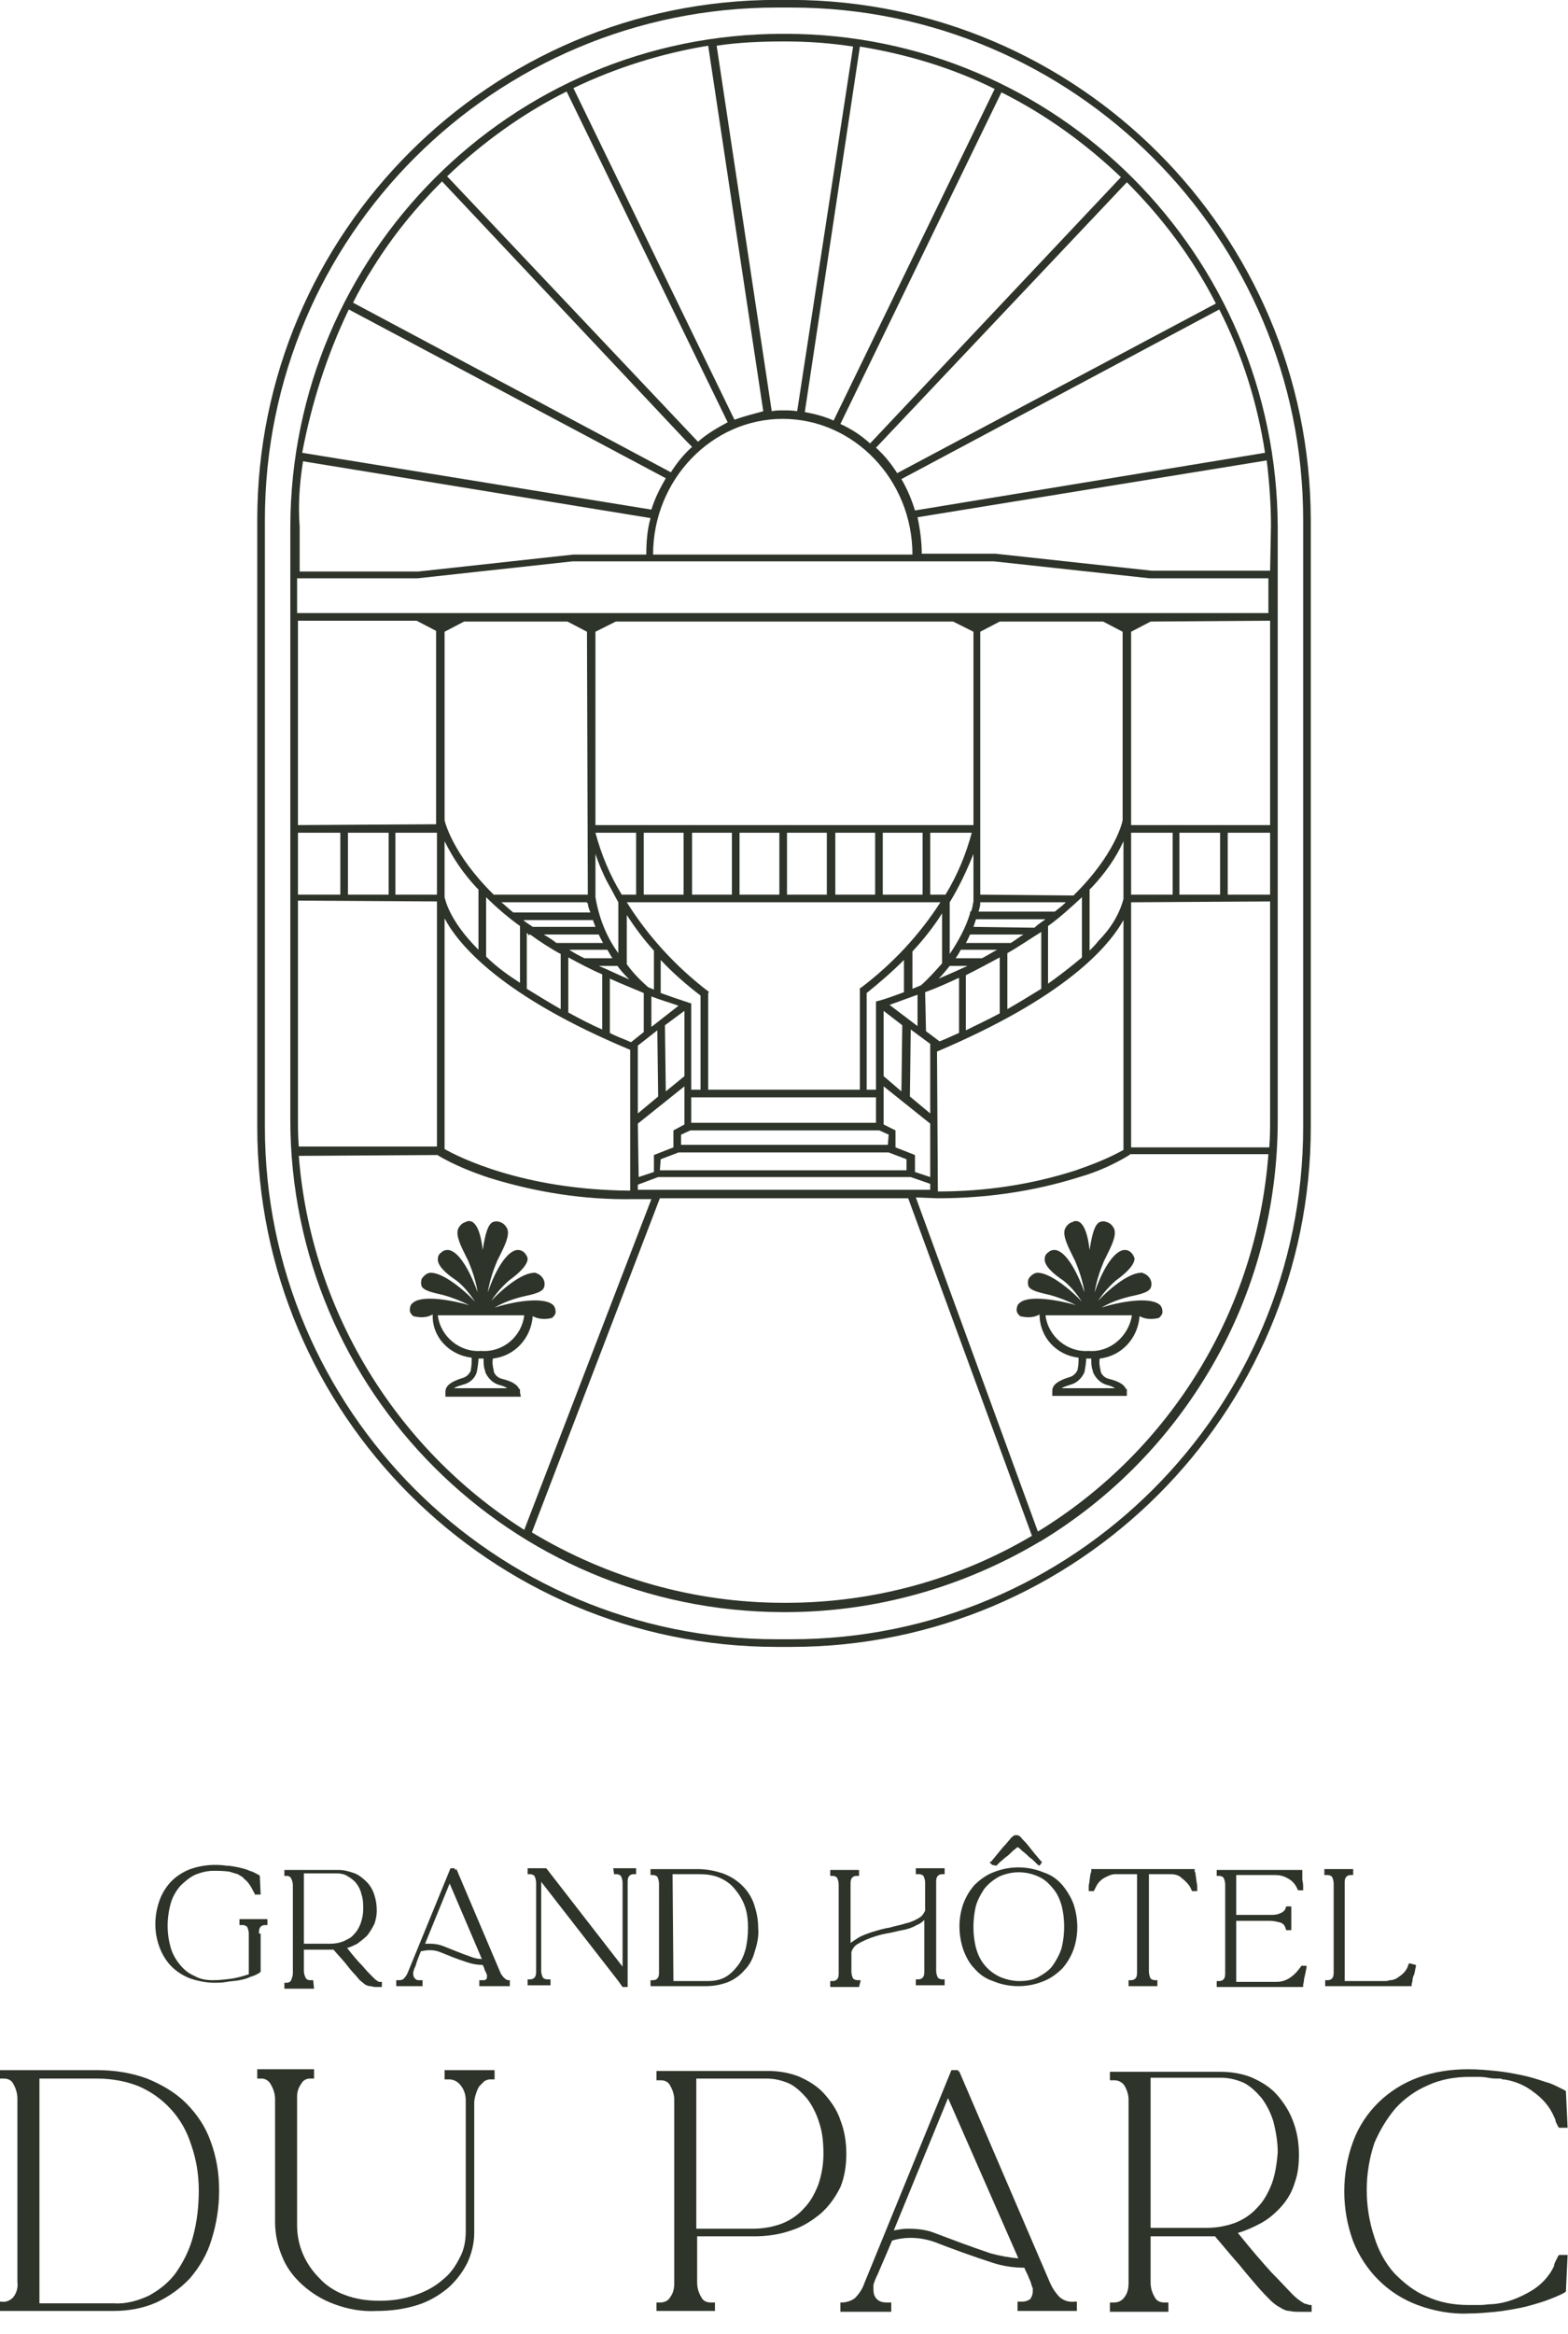 <svg id="Calque_1" xmlns="http://www.w3.org/2000/svg" viewBox="0 0 185 275.2"><style>.st0{fill:#2e3429}</style><g id="Groupe_220" transform="translate(-5759.047 934.889)"><path id="Tracé_2682" class="st0" d="M5789.6-706.9c0-.3 0-.6.2-.8s.4-.2.6-.2h.2v-.7h-3.3v.7h.4c.2 0 .4.1.5.2.1.2.2.5.2.8v4.8c-.6.2-1.3.4-1.9.5-.8.1-1.5.2-2.3.2s-1.5-.1-2.2-.5c-.7-.3-1.2-.7-1.7-1.3s-.9-1.3-1.1-2c-.5-1.7-.5-3.5 0-5.3.2-.7.6-1.4 1.1-2 .5-.5 1.1-1 1.7-1.3.7-.3 1.5-.5 2.2-.5.6 0 1.2 0 1.9.1.3.1.7.2 1 .3.3.2.6.3.8.6.3.2.5.5.7.8s.3.6.5.9v.1h.7l-.1-2.2-.1-.1c-.4-.2-.7-.4-1.1-.5-.4-.2-.9-.3-1.3-.4-.5-.1-1-.2-1.4-.2-1.4-.2-2.9-.1-4.3.4-.8.3-1.6.8-2.2 1.4-.6.6-1.1 1.4-1.4 2.2-.7 1.9-.7 3.9 0 5.7.3.8.8 1.6 1.4 2.2.6.6 1.4 1.1 2.2 1.4.9.3 1.9.5 2.8.5.5 0 1 0 1.5-.1s1-.1 1.5-.2.9-.2 1.3-.4c.4-.1.8-.3 1.1-.5l.1-.1v-4.5h-.2z"/><path id="Tracé_2683" class="st0" d="M5796-701.4h-.4c-.2 0-.4-.1-.5-.3s-.2-.5-.2-.8v-2.5h3.5c.5.6 1 1.1 1.4 1.6s.7.9 1 1.2.5.6.7.8.4.3.6.5c.2.1.4.2.6.2s.4.1.6.1h.8v-.6h-.2c-.1 0-.2 0-.3-.1-.2-.1-.4-.3-.6-.5-.3-.3-.7-.7-1.2-1.3-.5-.5-1.1-1.2-1.8-2.1.4-.1.8-.3 1.2-.5.4-.3.8-.6 1.2-1 .3-.4.6-.9.8-1.3.2-.5.3-1.1.3-1.6 0-.7-.1-1.3-.3-1.9-.2-.6-.5-1.1-.9-1.5s-.9-.8-1.4-1c-.6-.2-1.2-.4-1.9-.4h-6.4v.7h.3c.2 0 .4.1.5.3s.2.5.2.8v10.4c0 .3-.1.5-.2.8-.1.2-.3.3-.5.3h-.3v.7h3.5l-.1-1zm5.1-11.4c.3.4.5.8.6 1.3.2.6.2 1.1.2 1.7 0 .6-.1 1.1-.3 1.7-.2.5-.4.9-.8 1.3-.3.4-.8.6-1.2.8-.5.2-1 .3-1.6.3h-3.1v-8.3h3.9c.4 0 .9.1 1.2.3.5.3.9.6 1.1.9"/><path id="Tracé_2684" class="st0" d="M5818.5-701.7c-.2-.2-.4-.5-.5-.8l-5.1-12-.2.1v-.2h-.5l-5 12.2c-.1.3-.3.6-.5.8s-.4.2-.7.2h-.2v.7h3.1v-.7h-.4c-.2 0-.3 0-.5-.2-.1-.1-.2-.3-.2-.5v-.2c0-.1.1-.3.1-.4.1-.2.2-.4.3-.8.1-.3.3-.8.5-1.3.8-.2 1.6-.2 2.3.1l1.5.6c.5.2 1.1.4 1.7.6.6.2 1.2.3 1.8.3.1.2.2.4.2.5.1.2.1.3.2.4 0 .1.1.2.1.3v.2c0 .1 0 .2-.1.3s-.2.1-.4.1h-.4v.7h3.6v-.7h-.2c-.1 0-.3-.1-.5-.3m-2.6-2.2c-.5 0-.9-.1-1.4-.3-.6-.2-1.1-.4-1.6-.6l-1.5-.6c-.5-.2-1-.3-1.6-.3h-.6l2.9-7.1 3.8 8.9z"/><path id="Tracé_2685" class="st0" d="M5831.5-713.9h.3c.2 0 .4.1.5.2.1.2.2.5.2.8v9.9l-9-11.6h-2.2v.7h.3c.2 0 .4.1.5.2.1.2.2.5.2.8v10.4c0 .3 0 .6-.2.8s-.4.2-.6.2h-.2v.7h2.7v-.7h-.4c-.2 0-.4-.1-.5-.2-.1-.2-.2-.5-.2-.8V-713l9.1 11.7.5.7h.6v-12.3c0-.3 0-.6.2-.8s.4-.2.6-.2h.2v-.7h-2.7l.1.7z"/><path id="Tracé_2686" class="st0" d="M5845-701.2c.7-.3 1.4-.8 1.9-1.4.6-.6 1-1.4 1.2-2.2.3-.9.5-1.9.4-2.8 0-1-.2-1.9-.5-2.8-.6-1.7-2-3-3.7-3.6-.9-.3-1.9-.5-2.9-.5h-5.6v.7h.3c.2 0 .4.1.5.2.1.2.2.5.2.8v10.4c0 .3 0 .6-.2.8s-.4.2-.6.2h-.2v.7h6.5c1.1 0 1.9-.2 2.7-.5m-6.6-12.7h3.2c.8 0 1.6.1 2.3.4.7.3 1.3.7 1.8 1.3s.9 1.2 1.2 2c.3.8.4 1.7.4 2.6 0 .9-.1 1.8-.3 2.6-.2.7-.5 1.4-1 2-.4.5-.9 1-1.5 1.3s-1.3.4-1.9.4h-4.1l-.1-12.6z"/><path id="Tracé_2687" class="st0" d="M5860.6-701.4h-.4c-.2 0-.4-.1-.5-.2-.1-.2-.2-.5-.2-.8v-2.3c.1-.4.4-.8.8-1 .5-.3 1-.5 1.5-.7.6-.2 1.2-.4 1.8-.5.7-.1 1.3-.3 1.9-.4.6-.1 1.2-.3 1.7-.6.3-.1.6-.3.9-.6v6c0 .3 0 .6-.2.8s-.4.2-.6.2h-.2v.7h3.4v-.7h-.3c-.2 0-.4-.1-.5-.2-.1-.2-.2-.5-.2-.8v-10.4c0-.3 0-.6.2-.8s.4-.2.6-.2h.2v-.7h-3.4v.7h.4c.2 0 .4.1.5.2.1.2.2.5.2.8v3.3c-.2.4-.4.7-.8.9-.5.3-1 .5-1.5.6-.6.2-1.2.3-1.9.5-.7.1-1.3.3-2 .5-.6.2-1.2.4-1.7.7l-.9.6v-6.9c0-.3 0-.6.2-.8s.4-.2.6-.2h.2v-.7h-3.4v.7h.3c.2 0 .4.1.5.2.1.2.2.5.2.8v10.4c0 .3 0 .6-.2.8s-.4.2-.6.2h-.2v.7h3.4l.2-.8z"/><path id="Tracé_2688" class="st0" d="M5876.6-714.9l.1-.1.3-.3.7-.6c.3-.2.5-.4.8-.7.2-.2.4-.3.6-.5.2.1.4.3.6.5.3.2.6.5.8.7.3.2.5.4.7.6l.3.3.2.1.2-.3.1-.1-.1-.1c-.6-.7-1.1-1.3-1.4-1.7s-.6-.7-.8-.9c-.1-.1-.2-.3-.4-.4-.1-.1-.2-.1-.3-.1h-.1c-.1 0-.2 0-.3.1-.1.1-.3.2-.4.4-.2.2-.4.5-.8.9l-1.4 1.7-.2.1.3.3.5.1z"/><path id="Tracé_2689" class="st0" d="M5884.4-712.6c-.6-.7-1.3-1.2-2.2-1.5a7.8 7.8 0 0 0-6 0c-.8.3-1.6.9-2.2 1.5-.6.7-1 1.4-1.3 2.2-.6 1.7-.6 3.6 0 5.4.3.8.7 1.6 1.3 2.2.6.7 1.3 1.2 2.2 1.5 1.9.8 4.1.8 6 0 .8-.3 1.6-.9 2.2-1.5.6-.7 1-1.4 1.3-2.2.6-1.7.6-3.6 0-5.4-.3-.8-.8-1.6-1.3-2.2m-9.2 9.4c-.5-.6-.8-1.3-1-2-.2-.8-.3-1.6-.3-2.5 0-.8.1-1.7.3-2.5.2-.7.6-1.4 1-2 .5-.6 1-1 1.7-1.4 1.5-.7 3.2-.7 4.7 0 .7.3 1.2.8 1.7 1.4.5.6.8 1.3 1 2 .2.8.3 1.6.3 2.5 0 .8-.1 1.7-.3 2.5-.2.7-.6 1.4-1 2s-1 1-1.7 1.4-1.5.5-2.3.5-1.6-.2-2.3-.5c-.8-.4-1.3-.8-1.8-1.4"/><path id="Tracé_2690" class="st0" d="M5893.2-713.9v11.5c0 .3 0 .6-.2.8s-.4.2-.6.2h-.2v.7h3.4v-.7h-.3c-.2 0-.4-.1-.5-.2-.1-.2-.2-.5-.2-.8v-11.5h2.6c.4 0 .9.1 1.2.4.4.3.7.6 1 1l.3.6h.6v-.6c0-.2-.1-.5-.1-.7l-.1-.7c0-.1 0-.2-.1-.3v-.3h-12.2v.3c0 .1-.1.2-.1.3l-.1.7c0 .3-.1.5-.1.7v.6h.6l.3-.6c.2-.4.6-.8 1-1s.8-.4 1.2-.4h2.6z"/><path id="Tracé_2691" class="st0" d="M5912.8-700.9s.1-.3.1-.6c.1-.4.2-.9.3-1.4v-.2h-.6l-.3.4c-.3.4-.7.8-1.2 1.1s-1 .4-1.5.4h-4.7v-7.2h4c.4 0 .8.1 1.2.2.3.1.5.3.6.6l.1.3h.6v-2.8h-.6l-.1.3c-.1.2-.3.4-.6.5-.4.2-.8.2-1.2.2h-4v-4.7h4.6c.5 0 1 .1 1.5.4.4.2.8.6 1 1l.2.4h.6v-.2c0-.3 0-.7-.1-1v-1.2h-10.1v.7h.3c.2 0 .4.1.5.2.1.2.2.5.2.8v10.4c0 .3 0 .6-.2.8s-.4.2-.6.2h-.2v.7h10.2v-.3z"/><path id="Tracé_2692" class="st0" d="M5925.6-700.9c0-.1.1-.3.1-.5s.1-.5.2-.7c.1-.3.1-.6.2-.9v-.2l-.8-.2-.1.2c-.1.4-.3.7-.6 1-.2.2-.5.4-.8.6-.2.1-.5.2-.7.2s-.3.1-.5.1h-4.9v-11.5c0-.3 0-.6.2-.8s.4-.2.6-.2h.2v-.7h-3.4v.7h.4c.2 0 .4.1.5.2.1.2.2.5.2.8v10.4c0 .3 0 .6-.2.8s-.4.2-.6.2h-.2v.7h10.2v-.2z"/><path id="Tracé_2693" class="st0" d="M5781-686.9c-1.3-1.3-2.9-2.2-4.6-2.9-1.9-.7-3.9-1-6-1H5759v1h.5c.5 0 .9.2 1.1.6.3.5.5 1.1.5 1.8v21.6c.1.6-.1 1.3-.5 1.8-.4.4-.9.6-1.4.5h-.2v1.1h13.4c1.8 0 3.5-.3 5.1-1 1.5-.7 2.9-1.7 4-2.9 1.1-1.3 2-2.8 2.5-4.5.6-1.9.9-3.8.9-5.8s-.3-3.9-1-5.8c-.6-1.7-1.6-3.2-2.9-4.5m1.5 10.3c0 1.8-.2 3.7-.7 5.5-.4 1.5-1.1 2.9-2 4.2-.8 1.1-1.9 2-3.2 2.7-1.3.6-2.7 1-4.1.9h-8.8v-26.5h6.8c1.7 0 3.4.3 4.9.9 1.4.6 2.7 1.5 3.8 2.7 1.1 1.2 1.9 2.6 2.4 4.2.6 1.7.9 3.5.9 5.4"/><path id="Tracé_2694" class="st0" d="M5811.5-689.7h.6c.5 0 1 .3 1.3.7.4.5.6 1.1.6 1.8v15.4c0 1.1-.2 2.2-.7 3.1-.5 1-1.1 1.9-2 2.6-.9.8-2 1.4-3.2 1.8-1.4.5-2.8.7-4.3.7-1.4 0-2.8-.2-4.1-.7-1.1-.4-2.2-1.1-3-2-1.7-1.7-2.6-3.9-2.6-6.2v-15.2c0-.6.2-1.1.5-1.5.2-.4.6-.6 1-.6h.5v-1.1h-6.7v1.1h.5c.5 0 .9.3 1.1.7.3.5.5 1.1.5 1.7v14.5c0 1.4.3 2.8.8 4 .5 1.3 1.3 2.4 2.4 3.4s2.4 1.8 3.8 2.3c1.6.6 3.3.9 5 .8 1.6 0 3.2-.2 4.8-.7 1.3-.4 2.5-1.1 3.6-2 .9-.8 1.7-1.8 2.3-3 .5-1.1.8-2.3.8-3.5V-687c0-.3.1-.7.2-1s.2-.6.4-.9l.6-.6c.2-.1.4-.2.6-.2h.6v-1.1h-5.9v1.1z"/><path id="Tracé_2695" class="st0" d="M5858.9-680.9c0-1.4-.2-2.7-.7-4-.4-1.2-1.1-2.2-1.9-3.1-.8-.9-1.8-1.5-2.9-2-1.2-.5-2.5-.7-3.8-.7h-13.1v1.1h.5c.5 0 .9.2 1.1.6.3.5.5 1.1.5 1.7v21.6c0 .6-.1 1.2-.5 1.7-.2.4-.7.6-1.1.6h-.5v1h6.9v-1h-.5c-.5 0-.9-.2-1.1-.6-.3-.5-.5-1.1-.5-1.7v-5.5h6.7c1.5 0 3-.2 4.4-.7 1.3-.4 2.4-1.1 3.5-2 1-.9 1.7-1.9 2.3-3.1.5-1.2.7-2.6.7-3.9m-2.7 0c0 1.2-.2 2.4-.6 3.6-.4 1-.9 2-1.7 2.8-.7.8-1.6 1.4-2.6 1.8-1.1.4-2.2.6-3.4.6h-6.7v-17.7h8.3c.9 0 1.8.2 2.7.6.8.4 1.5 1.1 2.1 1.8.6.8 1.1 1.8 1.4 2.8.4 1.2.5 2.4.5 3.7"/><path id="Tracé_2696" class="st0" d="M5884.1-664c-.5-.5-.9-1.1-1.2-1.8l-10.7-24.9-.1.1v-.2h-.8l-10.3 25.2c-.2.6-.6 1.2-1.1 1.7-.4.3-1 .5-1.5.5h-.2v1.1h6v-1.1h-.6c-.4 0-.8-.1-1.1-.4-.3-.3-.4-.7-.4-1.1v-.6c.1-.3.2-.6.3-.8.2-.4.4-.9.7-1.6.3-.7.7-1.6 1.2-2.8 1.7-.5 3.4-.4 5.1.2 1 .4 2.1.8 3.2 1.2s2.3.8 3.5 1.2 2.5.6 3.8.6c.2.5.4.8.5 1.1s.3.6.3.8c.1.2.1.4.2.5v.4c0 .3-.1.6-.3.9-.3.2-.6.3-.9.3h-.6v1.1h7v-1.1h-.2c-.9.1-1.4-.2-1.8-.5m-4.9-4.6c-1.1-.1-2.2-.3-3.3-.6-1.2-.4-2.3-.8-3.4-1.2s-2.1-.8-3.2-1.2c-1-.4-2.1-.5-3.2-.5-.5 0-1 .1-1.6.2l6.4-15.6 8.3 18.9z"/><path id="Tracé_2697" class="st0" d="M5912.9-663.3c-.5-.3-.9-.6-1.3-1-.6-.6-1.4-1.5-2.5-2.6-1-1.1-2.4-2.7-4-4.7 1-.3 1.9-.7 2.8-1.2s1.7-1.2 2.4-2 1.2-1.7 1.5-2.7c.4-1.1.5-2.2.5-3.3 0-1.4-.2-2.7-.7-4-.4-1.1-1.1-2.2-1.9-3.1-.8-.9-1.8-1.5-2.9-2-1.2-.5-2.5-.7-3.8-.7h-13v1h.5c.5 0 .9.2 1.2.6.3.5.5 1.1.5 1.7v21.6c0 .6-.1 1.2-.5 1.7-.3.4-.7.6-1.2.6h-.5v1.1h6.9v-1.1h-.5c-.5 0-.9-.2-1.1-.6-.3-.5-.5-1.1-.5-1.7v-5.5h7.6c1.1 1.3 2.1 2.5 2.9 3.4.8 1 1.5 1.8 2.1 2.5s1.1 1.2 1.5 1.6c.4.4.8.7 1.2.9.3.2.7.4 1.1.4.4.1.8.1 1.2.1h1.4v-.8h-.3c-.1-.1-.4-.1-.6-.2m-3.8-14.1c-.4 1-.9 2-1.7 2.8-.7.8-1.6 1.4-2.6 1.8-1.1.4-2.2.6-3.4.6h-6.6v-17.7h8.3c.9 0 1.8.2 2.7.6.8.4 1.5 1.1 2.1 1.8.6.8 1.1 1.8 1.4 2.8.3 1.2.5 2.4.5 3.6-.1 1.3-.3 2.6-.7 3.7"/><path id="Tracé_2698" class="st0" d="M5923.7-686.3c1.1-1.2 2.4-2.1 3.8-2.7 1.5-.7 3.2-1 4.9-1h.8c.5 0 .9 0 1.4.1s.9.1 1.3.1c.2 0 .3 0 .4.1h.2c1.3.2 2.5.7 3.5 1.5 1 .7 1.9 1.7 2.4 2.9.1.2.2.4.2.6l.3.6.1.1h1l-.2-4.3-.1-.1c-.8-.4-1.5-.8-2.3-1-.9-.3-1.8-.6-2.8-.8s-2-.4-3.1-.5c-1-.1-2.1-.2-3.2-.2-2.1 0-4.1.3-6 1-3.5 1.3-6.3 4-7.6 7.5-1.4 3.8-1.4 8 0 11.8 1.4 3.5 4.1 6.2 7.6 7.5 1.9.7 4 1.1 6 1 1.1 0 2.1-.1 3.2-.2 1-.1 2.1-.3 3.1-.5.9-.2 1.9-.5 2.8-.8.8-.3 1.6-.6 2.3-1l.1-.1.2-4.3h-1l-.1.1-.3.6c-.1.2-.2.4-.2.6-.6 1.3-1.6 2.3-2.8 3-1.4.8-2.9 1.4-4.5 1.5-.5 0-.9.1-1.4.1h-1.4c-1.7 0-3.4-.3-4.9-1-1.5-.6-2.7-1.6-3.8-2.7-1.1-1.2-1.9-2.7-2.4-4.3-1.2-3.6-1.2-7.5 0-11.1.6-1.4 1.4-2.8 2.5-4.1"/><path id="Tracé_2702" class="st0" d="M5886.3-774.8c0 .5 0 .9-.1 1.3v.1c-.2.5-.6.8-1 .9-1.3.4-2 .9-2 1.6v.6h8.8v-.8h-.1c-.2-.5-.8-.9-2-1.2-.5-.1-.9-.5-1-.9v-.1c-.1-.4-.2-.9-.1-1.4 2.6-.3 4.5-2.4 4.7-5 .7.4 1.6.4 2.3.2.2-.2.4-.4.4-.7s-.1-.7-.4-.9c-1.2-.9-4.7-.3-6.8.4 1-.6 2.1-1 3.3-1.3 1.4-.3 2.2-.5 2.5-1 .3-.7-.1-1.4-.7-1.7-.1 0-.1 0-.2-.1-1.4-.2-3.8 1.7-5.3 3.3.6-.9 1.3-1.7 2.1-2.4 1.1-.8 2.1-1.7 2.2-2.5 0-.3-.2-.6-.4-.8-.3-.3-.8-.4-1.2-.2-1.2.5-2.4 2.8-3.1 4.9.2-1.3.6-2.5 1.1-3.7l.2-.4c.7-1.4 1.3-2.6 1-3.4-.2-.4-.5-.7-.9-.8-.2-.1-.5-.1-.8 0-.6.3-.9 1.4-1.2 3.3-.2-1.8-.6-2.9-1.2-3.3-.2-.1-.5-.2-.8 0-.4.1-.7.4-.9.8-.3.8.3 2 1 3.4l.2.4c.5 1.2.9 2.4 1.1 3.7-.7-2-1.9-4.4-3.1-4.9-.4-.2-.9-.1-1.2.2-.3.2-.4.5-.4.8 0 .8 1 1.7 2.2 2.5.9.7 1.6 1.6 2.2 2.5-1.4-1.5-4-3.6-5.4-3.4-.4.1-.7.4-.9.7-.1.3-.1.6 0 .9.3.5 1.2.7 2.5 1 1.1.3 2.1.7 3.1 1.2-2.1-.6-5.5-1.2-6.6-.3-.3.2-.4.5-.4.9 0 .3.2.5.4.7.8.2 1.6.2 2.3-.2 0 2.7 2 4.8 4.6 5.1m1.2-.8c-2.5.2-4.8-1.7-5.1-4.2h10.2c-.4 2.5-2.6 4.4-5.1 4.2m-.5 2.5c.1-.6.2-1.1.2-1.6h.6c0 .5 0 1 .2 1.5v.1c.3.7.9 1.3 1.6 1.5.4.1.7.2 1 .4h-6.3c.3-.2.7-.3 1-.4.8-.2 1.4-.8 1.7-1.5"/><path id="Tracé_2703" class="st0" d="M5814.7-774.8c0 .5 0 .9-.1 1.4v.1c-.2.5-.6.8-1 .9-1.3.4-2 .9-2 1.6v.6h8.9l-.1-.5v-.4h-.1c-.2-.5-.8-.9-2-1.2-.5-.1-.9-.5-1-.9v-.1c-.1-.4-.2-.9-.1-1.4 2.6-.3 4.5-2.4 4.7-5 .7.4 1.6.4 2.3.2.2-.2.4-.4.4-.7s-.1-.7-.4-.9c-1.2-.9-4.7-.3-6.8.4 1-.6 2.1-1 3.3-1.3 1.4-.3 2.2-.5 2.5-1 .3-.7-.1-1.4-.7-1.7-.1 0-.1 0-.2-.1-1.4-.2-3.8 1.7-5.3 3.3.6-.9 1.3-1.7 2.1-2.4 1.1-.8 2.1-1.7 2.2-2.5 0-.3-.2-.6-.4-.8-.3-.3-.8-.4-1.2-.2-1.2.5-2.4 2.8-3.1 4.9.2-1.3.6-2.5 1.1-3.7l.2-.4c.7-1.4 1.3-2.6 1-3.4-.2-.4-.5-.7-.9-.8-.2-.1-.5-.1-.8 0-.6.3-.9 1.4-1.2 3.3-.2-1.8-.6-2.9-1.2-3.3-.2-.1-.5-.2-.8 0-.4.1-.7.4-.9.8-.3.8.3 2 1 3.4l.2.4c.5 1.2.9 2.4 1.1 3.7-.7-2-1.9-4.4-3.1-4.9-.4-.2-.9-.1-1.2.2-.3.2-.4.5-.4.8 0 .8 1 1.7 2.2 2.5.9.7 1.6 1.6 2.2 2.5-1.4-1.5-4-3.6-5.4-3.4-.4.1-.7.4-.9.7-.1.3-.1.6 0 .9.3.5 1.2.7 2.5 1 1.1.3 2.1.7 3.1 1.2-2.1-.6-5.5-1.2-6.6-.3-.3.2-.4.5-.4.9 0 .3.2.5.4.7.8.2 1.6.2 2.3-.2-.1 2.7 2 4.8 4.6 5.1m1.1-.8c-2.5.2-4.8-1.7-5.1-4.2h10.2c-.3 2.5-2.5 4.4-5.1 4.2m-.5 2.5c.1-.6.2-1.1.2-1.6h.6c0 .5 0 1 .2 1.5v.1c.3.7.9 1.3 1.6 1.5.4.1.7.2 1 .4h-6.3c.3-.2.7-.3 1-.4.9-.2 1.5-.8 1.7-1.5"/><path id="Tracé_2704" class="st0" d="M5851.7-930.9h-.3c-32.1 0-58 26-58.1 58.1v69.9c0 32.1 26 58 58.1 58.1h.3c10.6 0 20.9-2.9 30-8.3l.2-.1c8.4-5.1 15.3-12.2 20.2-20.7 5.1-8.8 7.7-18.8 7.7-28.9v-69.9c-.1-32.2-26.1-58.2-58.1-58.2m-46.8 101.5h-4.8v-7.3h4.8v7.3zm-10.7-8.2v-24.1h14l2.3 1.2v22.8l-16.3.1zm16.4 8.2h-4.9v-7.3h4.9v7.3zm59 35.8h.1c5.7 0 11.3-.8 16.7-2.5 2.1-.6 4.1-1.5 5.9-2.6l.1-.1h16.3c-1.4 18.4-11.5 34.9-27.2 44.5l-14.4-39.4 2.5.1zm-40.3-44v-22.8l2.4-1.2h39.8l2.4 1.2v22.8h-44.6zm45.2 10.2c.1-.3.2-.7.2-1v-.1h10.1c-.4.4-.8.7-1.3 1.1h-9zm-5.7 23.8l-2.4-2 .1-7.9 2.3 1.7v8.2zm-35.4 9.1h-.1c-12.6-.1-20.2-4-21.8-4.9v-27.2c1.7 3.2 6.8 9.2 21.9 15.5v16.6zm-17.9-35.5v7.1c-3.5-3.5-3.9-5.9-4-6.2v-6.6c1 2 2.2 3.8 3.8 5.5l.2.2zm.9 7.9v-7c1.2 1.2 2.6 2.4 4 3.4v6.7c-1.4-.9-2.8-1.9-4-3.1m5.5-3.5c-.4-.3-.8-.5-1.1-.8h8.2c.1.3.2.5.3.8h-7.4zm13.1-11.1h4.7v7.3h-4.7v-7.3zm5.7 0h4.7v7.3h-4.7v-7.3zm5.6 0h4.7v7.3h-4.7v-7.3zm5.6 0h4.7v7.3h-4.7v-7.3zm5.7 0h4.7v7.3h-4.7v-7.3zm5.6 0h4.7v7.3h-4.7v-7.3zm10.7 11.1l.3-.9h8.2c-.4.3-.9.6-1.3 1l-7.2-.1zm-6.6 8v3.7l-3.3-2.5 3.3-1.2m-4 15.3v-4.5l5.5 4.4v6.3l-1.8-.6v-2l-2.3-.9v-2l-1.4-.7zm-32.3-10.8v-6.4c1.3.6 2.6 1.1 4 1.7v4.6l-1.5 1.2c-.9-.4-1.8-.7-2.5-1.1m-9.4-11.6c1.1.8 2.3 1.6 3.6 2.3v6.5c-1.4-.8-2.7-1.6-4-2.4v-6.6l.2.2v.1l.2-.1zm8.5 11.2c-1.4-.6-2.7-1.3-4-2v-6.5c1.3.7 2.6 1.4 4 2v6.5zm-2.1-8.4c-.6-.3-1.2-.6-1.8-1h4.5c.2.3.4.7.6 1h-3.3zm1.7.9h2.2c.4.6.9 1.1 1.4 1.6-1.2-.5-2.4-1.1-3.6-1.6m50.1-3.7c-.5.3-1 .7-1.5 1h-5.3c.2-.3.3-.6.5-1h6.3zm-2.8 2.7v6.6c-1.3.7-2.6 1.3-4 2v-6.5c1.4-.7 2.7-1.4 4-2.1m-10.3-.7c1.3-1.4 2.5-2.9 3.5-4.5v5.9c-.8.9-1.6 1.8-2.5 2.6-.3.1-.7.3-1 .4v-4.4zm6.5 1.7c-1.1.5-2.2 1-3.4 1.5.5-.5.9-1 1.3-1.5h2.1zm.3-6.2c-.5 1.7-1.4 3.3-2.4 4.8v-6.1c1.1-1.8 2-3.7 2.8-5.7v5.6c-.1.4-.1.8-.3 1.2h-.1v.2zm-1.7 5.3c.2-.3.4-.6.6-1h4.3c-.6.3-1.2.7-1.8 1h-3.1zm-3-7.5v-7.3h4.9c-.7 2.6-1.7 5-3.1 7.3h-1.8zm-29.7 13.1l-3.2 2.5v-3.6c1 .4 2.1.7 3.2 1.1m-2.9-6.5v4.6c-.2-.1-.5-.2-.7-.3-.9-.8-1.8-1.7-2.5-2.7v-5.8c.9 1.4 2 2.9 3.2 4.2m26.2 20.3h-21.8v-3h21.8v3zm-20.7-3.9h-1.1v-10.2h-.1c-1.2-.4-2.4-.8-3.5-1.2v-3.9c1.4 1.5 3 2.9 4.7 4.2v11.1zm20.7-10.4v10.4h-1.1v-11.4c1.5-1.2 3-2.5 4.4-3.9v3.8c-1.1.4-2.1.8-3.3 1.1zm-1.8-1.6h-.1v12h-17.9v-11.4l.1-.1-.1-.1c-3.8-2.9-7.1-6.5-9.6-10.5h37c-2.5 3.9-5.7 7.3-9.4 10.1m-20.8 2.7v7.7l-2.2 1.8-.1-7.8 2.3-1.7zm24 15.8h-24.4v-1.2l1.1-.5h22.3l1.1.5-.1 1.2zm-29.5-2.5l5.5-4.4v4.5l-1.3.7v2l-2.3.9v2l-1.8.6-.1-6.3zm2.7 4.2l2.1-.8h24.8l2.1.8v1.3h-29.1l.1-1.3zm26.3-9.8v-7.7l2.2 1.7-.1 7.8-2.1-1.8zm4.9-9.9c1.4-.5 2.7-1.1 4-1.7v6.5c-.7.3-1.5.7-2.3 1l-1.6-1.2-.1-4.6zm9.7 2v-6.6c1.4-.8 2.7-1.7 4-2.5v6.7c-1.3.8-2.6 1.6-4 2.4m-43.8-20.8v7.3h-1.7c-1.4-2.3-2.4-4.7-3.1-7.3h4.8zm-4.8 7.6v-5.1c.4 1.2.9 2.4 1.5 3.5.4.7.8 1.5 1.2 2.2v6c-1.4-1.9-2.3-4.2-2.7-6.6zm-6.1 4.4h6.5c.1.3.3.6.5 1h-5.5c-.5-.4-1-.7-1.5-1m13.5 19.1l-2.4 2v-8l2.3-1.8.1 7.8zm-2.4 10.4l2.4-.9h29.8l2.3.8v.7h-34.5v-.6zm48.4-23.7v-6.8c1.4-1 2.7-2.2 4-3.4v7.1c-1.3 1.1-2.6 2.1-4 3.1m8.9-7.5v27.1c-1.8 1-3.6 1.7-5.6 2.4-5.3 1.7-10.7 2.5-16.3 2.5l-.1-16.5c15.1-6.4 20.2-12.3 22-15.5m-4 3.6v-7.2l.3-.3c1.5-1.6 2.8-3.4 3.7-5.4v6.8c-.5 1.9-1.6 3.6-3 5-.3.4-.6.7-1 1.1m-12.9-6.6v-31l2.3-1.2h12.2l2.3 1.2v22.2c0 .2-.9 4.1-5.8 8.9l-11-.1zm-46.3 0h-11.1c-4.9-4.8-5.8-8.7-5.8-8.8v-22.2l2.3-1.2h12.2l2.3 1.2.1 31zm-8.8 2.1c-.5-.4-.9-.8-1.4-1.2h10.1v.1h.1c0 .3.1.6.3 1.1h-9.1zm-8.9 28.6l.1.1c1.9 1.1 3.9 1.9 6 2.6 5.5 1.7 11.2 2.6 16.9 2.5h2.2l-15 39c-15.3-9.7-25.2-26.1-26.6-44.1l16.4-.1zm26.2 5.1h29.3l14.6 39.8c-8.8 5.2-18.8 7.9-29 7.9h-.3c-10.5 0-20.7-2.9-29.7-8.3l15.1-39.4zm55.6-43.1h4.9v7.3h-4.9v-7.3zm5.7 0h4.8v7.3h-4.8v-7.3zm10.7 8.1v25.6c0 1.1 0 2.2-.1 3.4h-16.3v-28.9l16.4-.1zm0-.8h-5v-7.3h5v7.3zm0-32.3v24.1h-16.4v-22.8l2.3-1.2 14.1-.1zm-63.2-23.7l-19-39.1c5-2.4 10.4-4.1 15.9-5l6.5 43.1c-1.1.3-2.3.6-3.4 1m7.4-1c-.5-.1-1.1-.1-1.6-.1s-1 0-1.4.1l-6.5-43.1c2.6-.4 5.3-.5 7.9-.5h.3c2.7 0 5.3.2 7.9.6l-6.6 43zm-58.9 19.7h14.1l18.3-2h49.7l18.4 2h14v4.1h-114.6v-4.1h.1zm47.2-16.1l-29.6-31.3c4.2-4 8.9-7.4 14.1-10l19 39c-1.3.7-2.5 1.4-3.5 2.3m-5.3 13.3c0-8.8 6.9-16 15.3-16s15.3 7.2 15.3 16h-30.6zm72.8 1.9h-14l-18.4-2h-8.7c0-1.4-.2-2.9-.5-4.3l41.2-6.7c.3 2.5.5 5.1.5 7.7l-.1 5.3zm-41.9-7.1c-.4-1.3-.9-2.5-1.6-3.7l37.5-20c2.7 5.3 4.5 11 5.4 16.9l-41.3 6.8zm-2.1-4.4c-.7-1.1-1.5-2.1-2.5-3l29.6-31.3c4.2 4.2 7.8 9 10.5 14.3l-37.6 20zm-6.7-5.8l19-39.1c5.2 2.6 9.9 6 14.1 10l-29.6 31.4c-1.1-1-2.2-1.7-3.5-2.3m-18.2 2l.7.7c-1 .9-1.8 1.9-2.5 3l-37.5-20c.7-1.4 1.5-2.8 2.4-4.2 2.3-3.7 5-7 8.1-10.1l28.8 30.6zm-39.8-15.5l37.4 19.9c-.7 1.2-1.3 2.4-1.7 3.7l-41.2-6.7c1.1-5.8 2.9-11.5 5.5-16.9m-5.4 17.9l41 6.7c-.4 1.4-.5 2.9-.5 4.3h-8.6l-18.3 2h-14v-5.3c-.2-2.6 0-5.2.4-7.7m59.2-5.8l6.5-43.1c5.5.9 10.9 2.5 15.9 5l-19 39.1c-1.1-.5-2.3-.8-3.4-1m-59.8 49.6h5v7.3h-5v-7.3zm16.4 8.1v28.9h-16.3c-.1-1.2-.1-2.3-.1-3.4v-25.6l16.4.1z"/><path id="Tracé_2705" class="st0" d="M5852.4-934.9h-1.7c-33.8 0-61.3 27.5-61.3 61.3v71.6c0 33.8 27.5 61.3 61.3 61.3h1.7c33.8 0 61.3-27.5 61.3-61.3v-71.6c-.1-33.8-27.5-61.2-61.3-61.3m60.4 61.3v71.6c0 33.4-27.1 60.4-60.4 60.4h-1.7c-33.4 0-60.4-27.1-60.4-60.4v-71.6c0-33.4 27.1-60.4 60.4-60.4h1.7c33.3 0 60.4 27.1 60.4 60.4"/></g></svg>